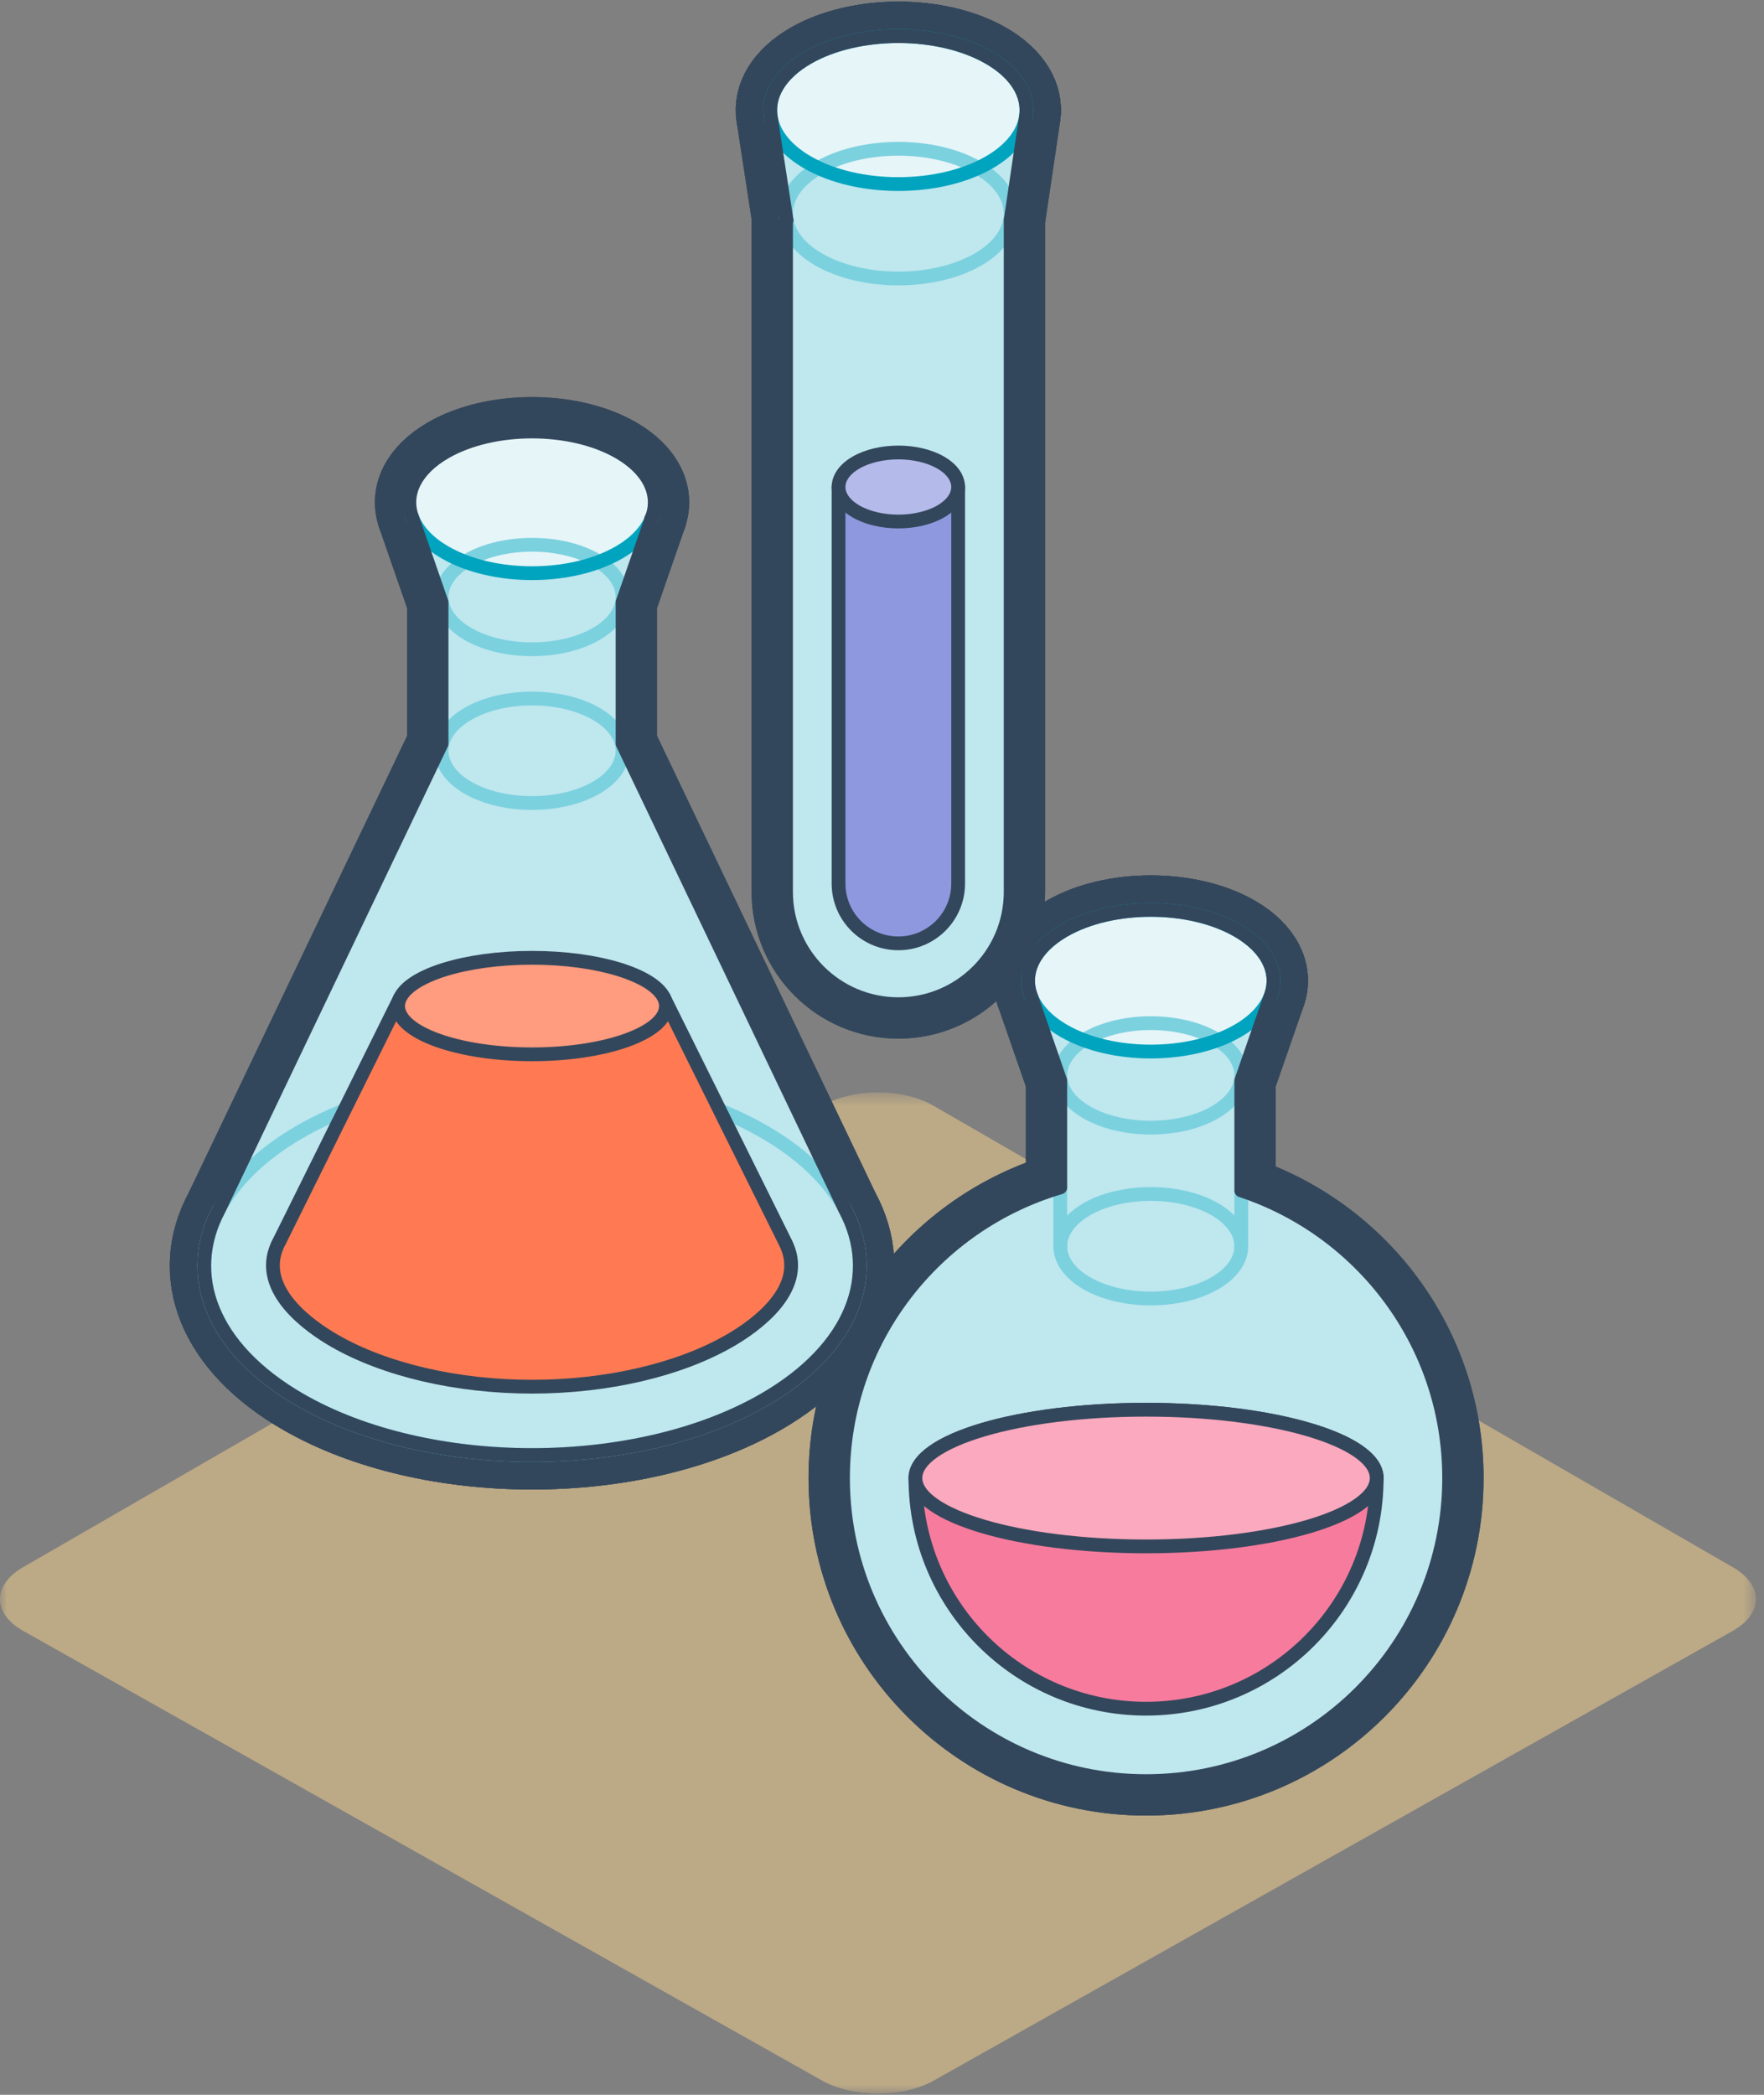 <svg width="128" height="152" viewBox="0 0 128 152" xmlns="http://www.w3.org/2000/svg" xmlns:xlink="http://www.w3.org/1999/xlink">
    <rect x="0" y="0" width="128" height="152" fill="#808080" stroke="none"/>
    <defs>
        <path id="a" d="M127.41 73.14V.505H0V73.14z"/>
    </defs>
    <g fill="none" fill-rule="evenodd">
        <g transform="translate(0 78.765)">
            <mask id="b" fill="#fff">
                <use xlink:href="#a"/>
            </mask>
            <path d="M67.735 1.465c-2.217-1.28-5.843-1.28-8.058 0L1.654 34.963c-2.215 1.28-2.204 3.355.026 4.608L59.65 72.2c2.231 1.255 5.88 1.255 8.11 0l57.971-32.628c2.23-1.253 2.242-3.327.026-4.608L67.735 1.465z" fill-opacity=".5" fill="#F9D28C" mask="url(#b)"/>
        </g>
        <path d="M90.07 86.379V78.41l2.162-6.226c.568-1.637-.24-3.402-2.425-4.663-3.467-2.002-9.14-2.002-12.607 0-2.185 1.261-2.992 3.026-2.424 4.663l2.16 6.226v7.75c-9.11 2.687-15.766 11.103-15.766 21.086 0 12.147 9.845 21.992 21.991 21.992 12.147 0 21.992-9.845 21.992-21.992 0-9.73-6.325-17.969-15.083-20.868z" stroke="#33475C" stroke-width="5" stroke-linecap="round" stroke-linejoin="round"/>
        <path d="M74.776 72.186c.334.96 1.141 1.874 2.424 2.614 3.467 2.002 9.14 2.002 12.607 0 1.284-.74 2.092-1.656 2.426-2.616.212-.613.231-1.244.057-1.862-.057-.204-.138-.409-.238-.61-.404-.803-1.153-1.56-2.245-2.19-.433-.25-.902-.47-1.395-.657-2.962-1.126-6.855-1.126-9.817 0-.493.187-.962.407-1.395.657-.274.157-.524.324-.755.496-1.15.86-1.762 1.887-1.837 2.925-.03.416.025.832.168 1.241v.002z" stroke="#33475C" stroke-width="5" stroke-linecap="round" stroke-linejoin="round"/>
        <path d="M78.855 80.714c-.946-.545-1.542-1.22-1.788-1.93-.087-.248-.13-.5-.13-.753 0-.972.64-1.946 1.918-2.684 2.557-1.477 6.74-1.477 9.297 0 1.278.738 1.918 1.712 1.918 2.684 0 .252-.043.505-.13.753-.246.71-.842 1.385-1.788 1.93-2.557 1.477-6.74 1.477-9.297 0zM78.855 93.111c-1.278-.737-1.918-1.71-1.918-2.684 0-.613.255-1.228.765-1.784.297-.323.682-.627 1.153-.9 2.557-1.476 6.74-1.476 9.297 0 1.278.74 1.918 1.711 1.918 2.684 0 .973-.64 1.947-1.918 2.684-2.557 1.477-6.74 1.477-9.297 0zM99.893 107.184c0 .022.003.043.003.064 0-2.739-7.493-4.959-16.736-4.959-9.241 0-16.734 2.22-16.735 4.959 0 9.243 7.494 16.735 16.735 16.735 9.243 0 16.736-7.492 16.736-16.735 0-.023-.003-.042-.003-.064z" stroke="#33475C" stroke-width="5" stroke-linecap="round" stroke-linejoin="round"/>
        <path d="M77.2 74.8c-1.283-.74-2.091-1.656-2.425-2.615-.568-1.636.24-3.402 2.425-4.663 3.467-2.002 9.14-2.002 12.607 0 2.185 1.261 2.992 3.027 2.425 4.663-.333.96-1.142 1.874-2.425 2.616-3.467 2-9.14 2-12.607 0zM90.07 90.427v-4.049M76.937 86.162v4.265" stroke="#33475C" stroke-width="5" stroke-linecap="round" stroke-linejoin="round"/>
        <path d="M90.07 86.379V78.41l2.162-6.226c.568-1.637-.24-3.402-2.425-4.663-3.467-2.002-9.14-2.002-12.607 0-2.185 1.261-2.992 3.026-2.424 4.663l2.16 6.226v7.75c-9.11 2.687-15.766 11.103-15.766 21.086 0 12.147 9.845 21.992 21.991 21.992 12.147 0 21.992-9.845 21.992-21.992 0-9.73-6.325-17.969-15.083-20.868z" stroke="#33475C" stroke-width="5" stroke-linecap="round" stroke-linejoin="round"/>
        <path d="M99.897 107.247c0 2.739-7.493 4.96-16.736 4.96s-16.736-2.221-16.736-4.96c0-2.738 7.493-4.958 16.736-4.958s16.736 2.22 16.736 4.958z" stroke="#33475C" stroke-width="5" stroke-linecap="round" stroke-linejoin="round"/>
        <path d="M90.07 86.379V78.41l2.162-6.226c.568-1.637-.24-3.402-2.425-4.663-3.467-2.002-9.14-2.002-12.607 0-2.185 1.261-2.992 3.026-2.424 4.663l2.16 6.226v7.75c-9.11 2.687-15.766 11.103-15.766 21.086 0 12.147 9.845 21.992 21.991 21.992 12.147 0 21.992-9.845 21.992-21.992 0-9.73-6.325-17.969-15.083-20.868" fill="#BEE7EE"/>
        <path d="M74.776 72.186c.334.96 1.141 1.874 2.424 2.614 3.467 2.002 9.14 2.002 12.607 0 1.284-.74 2.092-1.656 2.426-2.616.212-.613.231-1.244.057-1.862-.057-.204-.138-.409-.238-.61-.404-.803-1.153-1.56-2.245-2.19-.433-.25-.902-.47-1.395-.657-2.962-1.126-6.855-1.126-9.817 0-.493.187-.962.407-1.395.657-.274.157-.524.324-.755.496-1.15.86-1.762 1.887-1.837 2.925-.03.416.025.832.168 1.241v.002z" fill="#E5F5F8"/>
        <path d="M78.855 80.714c-.946-.545-1.542-1.22-1.788-1.93-.087-.248-.13-.5-.13-.753 0-.972.64-1.946 1.918-2.684 2.557-1.477 6.74-1.477 9.297 0 1.278.738 1.918 1.712 1.918 2.684 0 .252-.043.505-.13.753-.246.71-.842 1.385-1.788 1.93-2.557 1.477-6.74 1.477-9.297 0zM78.855 93.111c-1.278-.737-1.918-1.71-1.918-2.684 0-.613.255-1.228.765-1.784.297-.323.682-.627 1.153-.9 2.557-1.476 6.74-1.476 9.297 0 1.278.74 1.918 1.711 1.918 2.684 0 .973-.64 1.947-1.918 2.684-2.557 1.477-6.74 1.477-9.297 0z" stroke="#7CD1DF" stroke-linecap="round" stroke-linejoin="round"/>
        <path d="M99.893 107.184c0 .022.003.043.003.064 0-2.739-7.493-4.959-16.736-4.959-9.241 0-16.734 2.22-16.735 4.959 0 9.243 7.494 16.735 16.735 16.735 9.243 0 16.736-7.492 16.736-16.735 0-.023-.003-.042-.003-.064" fill="#F77B9D"/>
        <path d="M99.893 107.184c0 .022.003.043.003.064 0-2.739-7.493-4.959-16.736-4.959-9.241 0-16.734 2.22-16.735 4.959 0 9.243 7.494 16.735 16.735 16.735 9.243 0 16.736-7.492 16.736-16.735 0-.023-.003-.042-.003-.064z" stroke="#33475C" stroke-linecap="round" stroke-linejoin="round"/>
        <path d="M77.2 74.8c-1.283-.74-2.091-1.656-2.425-2.615-.568-1.636.24-3.402 2.425-4.663 3.467-2.002 9.14-2.002 12.607 0 2.185 1.261 2.992 3.027 2.425 4.663-.333.96-1.142 1.874-2.425 2.616-3.467 2-9.14 2-12.607 0z" stroke="#00A4BF" stroke-linecap="round" stroke-linejoin="round"/>
        <path d="M90.07 90.427v-4.049M76.937 86.162v4.265" stroke="#7CD1DF" stroke-linecap="round" stroke-linejoin="round"/>
        <path d="M90.07 86.379V78.41l2.162-6.226c.568-1.637-.24-3.402-2.425-4.663-3.467-2.002-9.14-2.002-12.607 0-2.185 1.261-2.992 3.026-2.424 4.663l2.16 6.226v7.75c-9.11 2.687-15.766 11.103-15.766 21.086 0 12.147 9.845 21.992 21.991 21.992 12.147 0 21.992-9.845 21.992-21.992 0-9.73-6.325-17.969-15.083-20.868z" stroke="#33475C" stroke-linecap="round" stroke-linejoin="round"/>
        <path d="M99.897 107.247c0 2.739-7.493 4.96-16.736 4.96s-16.736-2.221-16.736-4.96c0-2.738 7.493-4.958 16.736-4.958s16.736 2.22 16.736 4.958" fill="#FBA9BE"/>
        <path d="M99.897 107.247c0 2.739-7.493 4.96-16.736 4.96s-16.736-2.221-16.736-4.96c0-2.738 7.493-4.958 16.736-4.958s16.736 2.22 16.736 4.958z" stroke="#33475C" stroke-linecap="round" stroke-linejoin="round"/>
        <path d="M61.321 87.743l-16.147-33.78V43.701l2.16-6.228H29.88l2.161 6.228v10.262l-16.149 33.78c-2.532 4.727-.574 10.1 5.875 13.824 9.262 5.348 24.42 5.348 33.68 0 6.45-3.724 8.408-9.097 5.875-13.824z" stroke="#33475C" stroke-width="5" stroke-linecap="round" stroke-linejoin="round"/>
        <path d="M32.303 40.09c-1.283-.741-2.091-1.656-2.425-2.616-.568-1.636.24-3.402 2.425-4.662 3.466-2.002 9.14-2.002 12.606 0 2.186 1.26 2.993 3.026 2.425 4.662-.333.96-1.14 1.875-2.425 2.616-3.466 2-9.14 2-12.606 0z" stroke="#33475C" stroke-width="5" stroke-linecap="round" stroke-linejoin="round"/>
        <path d="M33.958 46.004c-.946-.546-1.542-1.221-1.788-1.93-.086-.248-.13-.501-.13-.754 0-.972.64-1.945 1.918-2.684 2.557-1.477 6.74-1.477 9.297 0 1.279.739 1.918 1.712 1.918 2.684 0 .253-.043.506-.13.754-.245.709-.842 1.384-1.788 1.93-2.557 1.476-6.74 1.476-9.297 0zM33.958 57.16c-1.278-.737-1.918-1.71-1.918-2.683 0-.383.1-.764.295-1.132.12-.224.277-.443.47-.652.298-.324.682-.627 1.153-.9 2.557-1.477 6.74-1.477 9.297 0 .776.447 1.317.983 1.622 1.552.197.368.296.75.296 1.132 0 .973-.64 1.946-1.918 2.684-2.557 1.476-6.74 1.476-9.297 0zM21.766 101.567c-6.45-3.724-8.408-9.098-5.874-13.823.434-.811 1-1.6 1.698-2.362 1.077-1.174 2.47-2.276 4.176-3.261 9.262-5.347 24.418-5.347 33.68 0 1.553.897 2.845 1.889 3.878 2.944.815.834 1.467 1.708 1.958 2.606l.04.073c2.533 4.725.575 10.1-5.876 13.823-9.262 5.347-24.418 5.347-33.68 0z" stroke="#33475C" stroke-width="5" stroke-linecap="round" stroke-linejoin="round"/>
        <path d="M57.104 90.4c-.028-.063-.057-.127-.088-.19l-8.844-17.83-19.165.071-8.73 17.612c-.004.007-.011.015-.015.023-.057.105-.108.21-.153.315-1.405 3.225 2.394 5.864 4.137 6.871 3.683 2.127 8.917 3.346 14.36 3.346 5.444 0 10.678-1.219 14.36-3.346 1.744-1.007 5.542-3.646 4.138-6.871z" stroke="#33475C" stroke-width="5" stroke-linecap="round" stroke-linejoin="round"/>
        <path d="M48.172 72.38c.011.024.023.048.033.073.078.178.12.362.12.547 0 1.934-4.352 3.501-9.718 3.501-5.367 0-9.718-1.567-9.718-3.5 0-.186.04-.37.119-.548.729-1.674 4.749-2.955 9.599-2.955 4.778 0 8.752 1.244 9.565 2.881zM47.334 37.475c-.333.96-1.142 1.874-2.425 2.614-3.466 2.002-9.14 2.002-12.606 0-1.283-.74-2.091-1.656-2.425-2.615" stroke="#33475C" stroke-width="5" stroke-linecap="round" stroke-linejoin="round"/>
        <path d="M61.321 87.743l-16.147-33.78V43.701l2.16-6.226c-.023.068-.067.132-.095.2.028-.068.072-.133.095-.202.568-1.635-.24-3.401-2.424-4.662-3.467-2.002-9.14-2.002-12.607 0-2.184 1.26-2.992 3.027-2.424 4.662l2.161 6.228v10.262l-16.149 33.78c-2.532 4.727-.574 10.1 5.875 13.824 9.262 5.348 24.42 5.348 33.68 0 6.45-3.724 8.408-9.097 5.875-13.824z" stroke="#33475C" stroke-width="5" stroke-linecap="round" stroke-linejoin="round"/>
        <path d="M61.321 87.743l-16.147-33.78V43.701l2.16-6.228H29.88l2.161 6.228v10.262l-16.149 33.78c-2.532 4.727-.574 10.1 5.875 13.824 9.262 5.348 24.42 5.348 33.68 0 6.45-3.724 8.408-9.097 5.875-13.824" fill="#BEE7EE"/>
        <path d="M32.303 40.09c-1.283-.741-2.091-1.656-2.425-2.616-.568-1.636.24-3.402 2.425-4.662 3.466-2.002 9.14-2.002 12.606 0 2.186 1.26 2.993 3.026 2.425 4.662-.333.96-1.14 1.875-2.425 2.616-3.466 2-9.14 2-12.606 0" fill="#E5F5F8"/>
        <path d="M33.958 46.004c-.946-.546-1.542-1.221-1.788-1.93-.086-.248-.13-.501-.13-.754 0-.972.64-1.945 1.918-2.684 2.557-1.477 6.74-1.477 9.297 0 1.279.739 1.918 1.712 1.918 2.684 0 .253-.043.506-.13.754-.245.709-.842 1.384-1.788 1.93-2.557 1.476-6.74 1.476-9.297 0zM33.958 57.16c-1.278-.737-1.918-1.71-1.918-2.683 0-.383.1-.764.295-1.132.12-.224.277-.443.47-.652.298-.324.682-.627 1.153-.9 2.557-1.477 6.74-1.477 9.297 0 .776.447 1.317.983 1.622 1.552.197.368.296.75.296 1.132 0 .973-.64 1.946-1.918 2.684-2.557 1.476-6.74 1.476-9.297 0zM21.766 101.567c-6.45-3.724-8.408-9.098-5.874-13.823.434-.811 1-1.6 1.698-2.362 1.077-1.174 2.47-2.276 4.176-3.261 9.262-5.347 24.418-5.347 33.68 0 1.553.897 2.845 1.889 3.878 2.944.815.834 1.467 1.708 1.958 2.606l.04.073c2.533 4.725.575 10.1-5.876 13.823-9.262 5.347-24.418 5.347-33.68 0z" stroke="#7CD1DF" stroke-linecap="round" stroke-linejoin="round"/>
        <path d="M57.104 90.4c-.028-.063-.057-.127-.088-.19l-8.844-17.83-19.165.071-8.73 17.612c-.004.007-.011.015-.015.023-.057.105-.108.21-.153.315-1.405 3.225 2.394 5.864 4.137 6.871 3.683 2.127 8.917 3.346 14.36 3.346 5.444 0 10.678-1.219 14.36-3.346 1.744-1.007 5.542-3.646 4.138-6.871" fill="#FF7A53"/>
        <path d="M57.104 90.4c-.028-.063-.057-.127-.088-.19l-8.844-17.83-19.165.071-8.73 17.612c-.004.007-.011.015-.015.023-.057.105-.108.21-.153.315-1.405 3.225 2.394 5.864 4.137 6.871 3.683 2.127 8.917 3.346 14.36 3.346 5.444 0 10.678-1.219 14.36-3.346 1.744-1.007 5.542-3.646 4.138-6.871z" stroke="#33475C" stroke-linecap="round" stroke-linejoin="round"/>
        <path d="M48.172 72.38c.011.024.023.048.033.073.078.178.12.362.12.547 0 1.934-4.352 3.501-9.718 3.501-5.367 0-9.718-1.567-9.718-3.5 0-.186.04-.37.119-.548.729-1.674 4.749-2.955 9.599-2.955 4.778 0 8.752 1.244 9.565 2.881" fill="#FF9B7E"/>
        <path d="M48.172 72.38c.011.024.023.048.033.073.078.178.12.362.12.547 0 1.934-4.352 3.501-9.718 3.501-5.367 0-9.718-1.567-9.718-3.5 0-.186.04-.37.119-.548.729-1.674 4.749-2.955 9.599-2.955 4.778 0 8.752 1.244 9.565 2.881z" stroke="#33475C" stroke-linecap="round" stroke-linejoin="round"/>
        <path d="M47.334 37.475c-.333.96-1.142 1.874-2.425 2.614-3.466 2.002-9.14 2.002-12.606 0-1.283-.74-2.091-1.656-2.425-2.615" stroke="#00A4BF" stroke-linecap="round" stroke-linejoin="round"/>
        <path d="M61.321 87.743l-16.147-33.78V43.701l2.16-6.226c-.023.068-.067.132-.095.2.028-.068.072-.133.095-.202.568-1.635-.24-3.401-2.424-4.662-3.467-2.002-9.14-2.002-12.607 0-2.184 1.26-2.992 3.027-2.424 4.662l2.161 6.228v10.262l-16.149 33.78c-2.532 4.727-.574 10.1 5.875 13.824 9.262 5.348 24.42 5.348 33.68 0 6.45-3.724 8.408-9.097 5.875-13.824z" stroke="#33475C" stroke-linecap="round" stroke-linejoin="round"/>
        <path d="M73.295 15.976h.041-.04zM71.77 4.188c-3.621-2.09-9.545-2.09-13.165 0-2.02 1.167-2.913 2.748-2.68 4.28l1.144 7.455c.004.018.01.034.013.053h-.045v48.737c0 4.501 3.65 8.151 8.15 8.151 4.502 0 8.15-3.65 8.15-8.15V15.975l1.113-7.524c.226-1.529-.667-3.102-2.68-4.264z" stroke="#33475C" stroke-width="5" stroke-linecap="round" stroke-linejoin="round"/>
        <path d="M60.847 35.337V64.11c0 2.396 1.943 4.339 4.339 4.339 2.396 0 4.339-1.943 4.339-4.34V35.338" stroke="#33475C" stroke-width="5" stroke-linecap="round" stroke-linejoin="round"/>
        <path d="M62.114 37.11c-.625-.36-1.02-.806-1.182-1.274-.057-.165-.085-.332-.085-.5 0-.642.423-1.285 1.267-1.772 1.69-.976 4.454-.976 6.144 0 .844.487 1.267 1.13 1.267 1.773 0 .167-.029.334-.086.5-.162.467-.557.913-1.181 1.274-1.69.974-4.455.974-6.144 0zM73.295 15.976h.041zM58.604 11.788c-1.34-.773-2.185-1.73-2.532-2.73-.068-.196-.116-.393-.147-.59-.235-1.532.658-3.113 2.679-4.28 3.62-2.09 9.544-2.09 13.164 0 2.014 1.162 2.907 2.736 2.681 4.264-.03.203-.08.404-.149.604-.348 1.003-1.192 1.959-2.532 2.732-3.62 2.091-9.545 2.091-13.164 0z" stroke="#33475C" stroke-width="5" stroke-linecap="round" stroke-linejoin="round"/>
        <path d="M59.416 18.833c-1.174-.678-1.914-1.517-2.22-2.395-.059-.17-.102-.343-.128-.515-.021-.14-.032-.28-.032-.421 0-1.208.793-2.415 2.38-3.331 3.174-1.833 8.367-1.833 11.54 0 1.587.916 2.38 2.123 2.38 3.33 0 .314-.053.628-.16.937-.306.878-1.046 1.717-2.22 2.395-3.173 1.833-8.366 1.833-11.54 0z" stroke="#33475C" stroke-width="5" stroke-linecap="round" stroke-linejoin="round"/>
        <path d="M58.604 11.788c-1.34-.773-2.185-1.73-2.532-2.73-.068-.196-.116-.393-.147-.59-.235-1.532.658-3.113 2.679-4.28 3.62-2.09 9.544-2.09 13.164 0 2.014 1.162 2.907 2.736 2.681 4.264-.03.203-.08.404-.149.604-.348 1.003-1.192 1.959-2.532 2.732-3.62 2.091-9.545 2.091-13.164 0z" stroke="#33475C" stroke-width="5" stroke-linecap="round" stroke-linejoin="round"/>
        <path d="M71.768 4.188c-3.62-2.09-9.544-2.09-13.165 0-2.02 1.166-2.913 2.748-2.678 4.28l1.143 7.456c.003.016.01.033.013.052h-.045v48.738c0 4.5 3.649 8.15 8.15 8.15s8.15-3.65 8.15-8.15V15.976L74.45 8.45c.225-1.527-.668-3.102-2.682-4.263z" stroke="#33475C" stroke-width="5" stroke-linecap="round" stroke-linejoin="round"/>
        <path d="M73.295 15.976h.041-.04zM71.77 4.188c-3.621-2.09-9.545-2.09-13.165 0-2.02 1.167-2.913 2.748-2.68 4.28l1.144 7.455c.004.018.01.034.013.053h-.045v48.737c0 4.501 3.65 8.151 8.15 8.151 4.502 0 8.15-3.65 8.15-8.15V15.975l1.113-7.524c.226-1.529-.667-3.102-2.68-4.264z" fill="#BEE7EE"/>
        <path d="M60.847 35.337V64.11c0 2.396 1.943 4.339 4.339 4.339 2.396 0 4.339-1.943 4.339-4.34V35.338" fill="#8E98DF"/>
        <path d="M60.847 35.337V64.11c0 2.396 1.943 4.339 4.339 4.339 2.396 0 4.339-1.943 4.339-4.34V35.338" stroke="#33475C" stroke-linecap="round" stroke-linejoin="round"/>
        <path d="M62.114 37.11c-.625-.36-1.02-.806-1.182-1.274-.057-.165-.085-.332-.085-.5 0-.642.423-1.285 1.267-1.772 1.69-.976 4.454-.976 6.144 0 .844.487 1.267 1.13 1.267 1.773 0 .167-.029.334-.086.5-.162.467-.557.913-1.181 1.274-1.69.974-4.455.974-6.144 0" fill="#B4BAEA"/>
        <path d="M62.114 37.11c-.625-.36-1.02-.806-1.182-1.274-.057-.165-.085-.332-.085-.5 0-.642.423-1.285 1.267-1.772 1.69-.976 4.454-.976 6.144 0 .844.487 1.267 1.13 1.267 1.773 0 .167-.029.334-.086.5-.162.467-.557.913-1.181 1.274-1.69.974-4.455.974-6.144 0zM73.295 15.976h.041z" stroke="#33475C" stroke-linecap="round" stroke-linejoin="round"/>
        <path d="M58.604 11.788c-1.34-.773-2.185-1.73-2.532-2.73-.068-.196-.116-.393-.147-.59-.235-1.532.658-3.113 2.679-4.28 3.62-2.09 9.544-2.09 13.164 0 2.014 1.162 2.907 2.736 2.681 4.264-.03.203-.08.404-.149.604-.348 1.003-1.192 1.959-2.532 2.732-3.62 2.091-9.545 2.091-13.164 0" fill="#E5F5F8"/>
        <path d="M59.416 18.833c-1.174-.678-1.914-1.517-2.22-2.395-.059-.17-.102-.343-.128-.515-.021-.14-.032-.28-.032-.421 0-1.208.793-2.415 2.38-3.331 3.174-1.833 8.367-1.833 11.54 0 1.587.916 2.38 2.123 2.38 3.33 0 .314-.053.628-.16.937-.306.878-1.046 1.717-2.22 2.395-3.173 1.833-8.366 1.833-11.54 0z" stroke="#7CD1DF" stroke-linecap="round" stroke-linejoin="round"/>
        <path d="M58.604 11.788c-1.34-.773-2.185-1.73-2.532-2.73-.068-.196-.116-.393-.147-.59-.235-1.532.658-3.113 2.679-4.28 3.62-2.09 9.544-2.09 13.164 0 2.014 1.162 2.907 2.736 2.681 4.264-.03.203-.08.404-.149.604-.348 1.003-1.192 1.959-2.532 2.732-3.62 2.091-9.545 2.091-13.164 0z" stroke="#00A4BF" stroke-linecap="round" stroke-linejoin="round"/>
        <path d="M71.768 4.188c-3.62-2.09-9.544-2.09-13.165 0-2.02 1.166-2.913 2.748-2.678 4.28l1.143 7.456c.003.016.01.033.013.052h-.045v48.738c0 4.5 3.649 8.15 8.15 8.15s8.15-3.65 8.15-8.15V15.976L74.45 8.45c.225-1.527-.668-3.102-2.682-4.263z" stroke="#33475C" stroke-linecap="round" stroke-linejoin="round"/>
    </g>
</svg>
